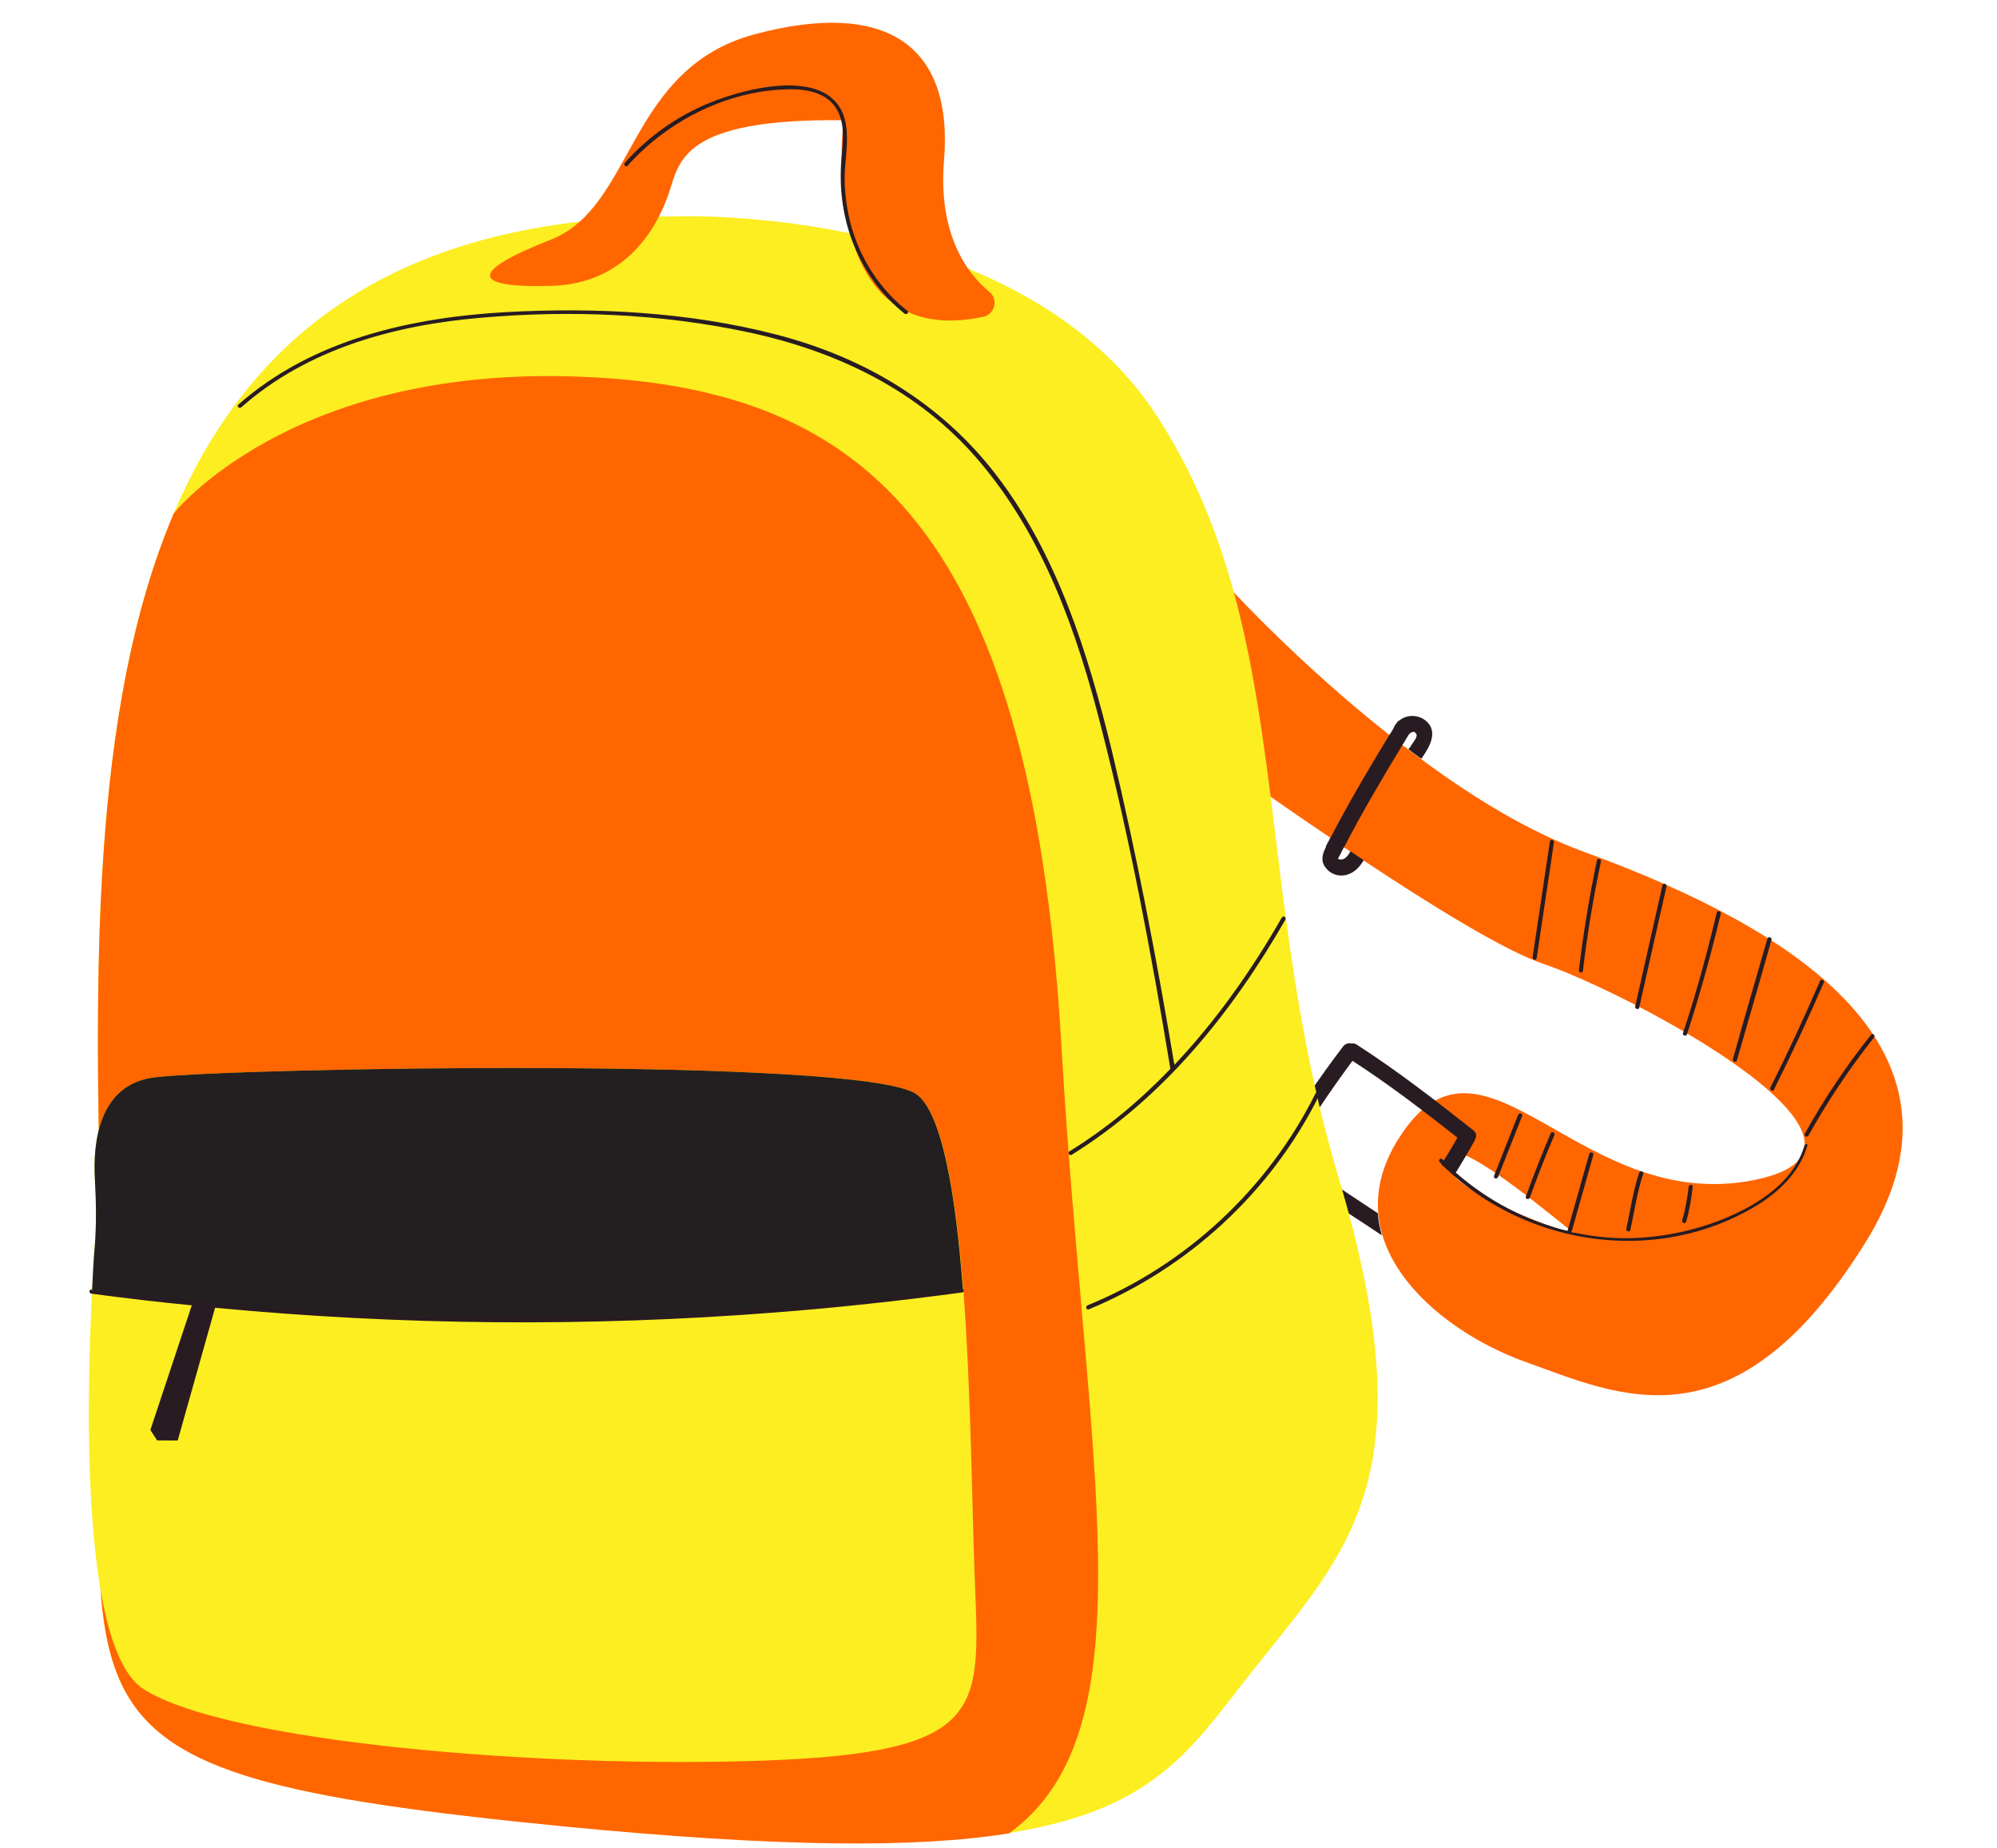 <?xml version="1.0" encoding="UTF-8" standalone="no"?><svg xmlns="http://www.w3.org/2000/svg" xmlns:xlink="http://www.w3.org/1999/xlink" fill="#000000" height="459.6" preserveAspectRatio="xMidYMid meet" version="1" viewBox="-22.1 -5.8 496.7 459.6" width="496.7" zoomAndPan="magnify"><g id="change1_1"><path d="M371.8,206c-13.7-5-27.7-13.6-40.4-23c-1.1-0.8-2.1-1.6-3.2-2.4c-0.5-0.4-1-0.8-1.5-1.1 c-1.1-0.8-2.1-1.6-3.2-2.5c-22.3-17.6-38.8-35.6-38.8-35.6l-6.9,39.4c0,0,14,10.3,31.1,21.8c1.1,0.8,2.2,1.5,3.3,2.3 c0.5,0.4,1.1,0.7,1.6,1.1c1.1,0.7,2.2,1.5,3.3,2.2c17,11.3,35.2,22.5,44.7,25.7c21.1,7.1,94.3,45.6,52.1,53.8s-65.7-40.5-86.1-13.3 c-20.4,27.2,6.8,50.4,29.6,58.5s51.7,22.8,84.4-29.6C474.6,250.9,413.6,221.3,371.8,206z M337.6,282.9c-0.4-8.3,20.4,8.8,32.3,18.4 C368.9,301,337.9,291.1,337.6,282.9z" fill="#ff6600"/></g><g id="change2_1"><path d="M359.1,232.2c1.4-9.6,2.9-19.2,4.3-28.8c0.1-0.6,1.1-0.4,1,0.3c-1.4,9.6-2.9,19.2-4.3,28.8 C360,233.1,359,232.9,359.1,232.2z M371.6,235.6c1.1-9.1,2.6-18.2,4.5-27.2c0.1-0.6-0.8-0.9-1-0.3c-1.9,9.1-3.4,18.2-4.5,27.4 C370.6,236.2,371.6,236.2,371.6,235.6z M385.6,244.8c2.3-10.1,4.5-20.1,6.8-30.2c0.1-0.6-0.8-0.9-1-0.3c-2.3,10.1-4.5,20.1-6.8,30.2 C384.5,245.1,385.5,245.4,385.6,244.8z M397.5,251.4c3.2-9.9,6-19.9,8.4-30c0.1-0.6-0.8-0.9-1-0.3c-2.4,10.1-5.1,20.1-8.4,30 C396.3,251.7,397.3,252,397.5,251.4z M409.9,257.9c2.9-10,5.8-20,8.6-30c0.2-0.6-0.8-0.9-1-0.3c-2.9,10-5.8,20-8.6,30 C408.7,258.2,409.7,258.5,409.9,257.9z M419.1,265.2c4.4-8.8,8.5-17.6,12.4-26.6c0.3-0.6-0.6-1.1-0.9-0.5c-3.9,9-8,17.9-12.4,26.6 C418,265.2,418.9,265.8,419.1,265.2z M443.3,251.5c-6.2,7.7-11.7,16-16.5,24.6c-0.3,0.6,0.6,1.1,0.9,0.5 c4.8-8.6,10.2-16.7,16.3-24.4C444.4,251.7,443.7,251,443.3,251.5z M350.5,286.9c2-5.1,4-10.1,6-15.2c0.2-0.6-0.7-0.9-1-0.3 c-2,5.1-4,10.1-6,15.2C349.3,287.3,350.2,287.5,350.5,286.9z M358.4,292c1.9-5.2,3.9-10.4,6.1-15.5c0.3-0.6-0.6-1.1-0.9-0.5 c-2.2,5.2-4.3,10.5-6.2,15.8C357.2,292.4,358.2,292.6,358.4,292z M383.4,300.1c1-4.6,1.7-9.5,3.2-14c0.2-0.6-0.8-0.9-1-0.3 c-1.5,4.5-2.2,9.4-3.2,14C382.3,300.4,383.3,300.7,383.4,300.1z M397.3,298c0.8-2.8,1.3-5.7,1.6-8.7c0.1-0.6-0.9-0.6-1,0 c-0.3,2.8-0.8,5.6-1.6,8.4C396.2,298.4,397.1,298.6,397.3,298z M426.7,279.1c-2.4,8.1-9.6,13.3-16.9,16.8c-8.3,3.9-17.4,6-26.6,6.2 c-4.9,0.1-9.7-0.5-14.4-1.5c0,0,0-0.1,0-0.1c1.8-6.4,3.6-12.7,5.4-19.1c0.2-0.6-0.8-0.9-1-0.3c-1.8,6.4-3.6,12.7-5.4,19.1 c0,0.1,0,0.1,0,0.1c-10.3-2.5-19.8-7.5-27.8-14.5c1.6-2.6,3.2-5.3,4.7-8c0-0.1,0.1-0.2,0.1-0.3c0.4-0.7,0.4-1.5-0.4-2.2 c-9.4-7.4-18.9-14.8-29-21.3c-0.4-0.3-0.9-0.4-1.3-0.3c-0.8-0.2-1.6,0-2.2,0.8c-6,7.9-11.5,16-16.5,24.5c-0.2,0.3-0.3,0.6-0.3,0.9 c-0.9,0.7-1.4,2-0.2,2.9c8.3,7,17.7,12.5,26.7,18.6c-0.5-1.8-0.9-3.7-1-5.5c-7.3-4.9-14.8-9.5-21.6-15c4.7-7.9,9.8-15.5,15.3-22.9 c9.1,5.9,17.6,12.4,26.1,19.1c-1.1,1.9-2.2,3.8-3.4,5.7c-0.1-0.1-0.2-0.2-0.3-0.3c-0.5-0.5-1.2,0.2-0.7,0.7c0.2,0.2,0.3,0.3,0.5,0.5 c0,0-0.1,0.1-0.1,0.1c1.5,1.3,2.7,2.4,3,2.7c0,0,0,0,0,0c20.3,17.8,51.1,21.9,74.9,7.8c5.9-3.5,11.1-8.4,13.1-15.1 C427.8,278.7,426.8,278.5,426.7,279.1z M313.3,211.6c1.7-0.6,2.9-2,3.8-3.5c-1.1-0.7-2.2-1.5-3.3-2.2c-0.4,0.7-0.9,1.5-1.7,1.9 c-0.4,0.2-0.7,0.1-1.1,0.1c-0.1,0-0.2-0.1-0.3-0.1c0.1-0.4,0.5-1,0.7-1.4c0.2-0.4,0.4-0.8,0.6-1.2c0.1-0.1,0.1-0.2,0.2-0.3 c4.5-8.7,9.4-17,14.5-25.4c0.5-0.8,1-1.6,1.5-2.5c0.5-0.7,1.5-1.3,2-0.2c0.3,0.6-0.7,1.9-1,2.3c-0.3,0.5-0.6,1-1,1.4 c1,0.8,2.1,1.6,3.2,2.4c2-2.8,4.4-6.8,1.1-9.5c-2-1.6-4.8-1.5-6.6,0c-0.3,0.1-0.5,0.4-0.7,0.7c-0.3,0.3-0.5,0.7-0.7,1.2c0,0,0,0,0,0 c-0.3,0.5-0.6,1.1-1,1.6c-5.1,8.4-10.1,16.8-14.6,25.5c0,0,0,0-0.1,0.1c0,0,0,0.1-0.1,0.1c0,0.1-0.1,0.2-0.1,0.3 c-0.3,0.5-0.5,1-0.8,1.5c-0.1,0.1-0.1,0.3-0.1,0.4c-0.9,1.8-1.5,3.7,0.2,5.5C309.3,211.9,311.5,212.3,313.3,211.6z" fill="#281c22"/></g><g id="change3_1"><path d="M290.4,408.5c-15.8,19.8-24.2,35.6-61.5,41.5c-4.2,0.7-8.7,1.2-13.6,1.6c-22.3,1.8-53.1,1-96.9-3.3 C-22.1,434.6,5.8,421.8,3,300.8c-1.5-62.6-2.8-129.6,18.1-178.9C39.8,77.9,76.3,48,146.4,48c0,0,85.3-3.1,119.5,50 c22.5,35,25.4,74,30.9,117.5c2.9,22.5,6.5,46.3,14,71.4C332.8,360.5,313.9,379,290.4,408.5z" fill="#fcee21"/></g><g id="change1_2"><path d="M228.9,450.1c-23,3.7-57,3.5-110.6-1.7C-22.1,434.6,5.8,421.8,3,300.8c-1.5-62.6-2.8-129.6,18.1-178.9 c0,0,28.3-36.1,98.8-34.1c70.5,2,114.4,34.7,122,166.5C247.9,358.4,264.5,424.2,228.9,450.1z" fill="#ff6600"/></g><g id="change3_2"><path d="M168.2,432c-54.8,2-133.4-4.4-154.5-17.7C-1.5,404.8-0.8,346.9,0.8,315c0.2-4.2,0.4-8,0.7-11.2 c0.4-5.5,0.3-11,0-16.4c-0.5-8.8,0.8-23.6,14.9-25.3c20.1-2.4,175.3-5.1,189.3,4.1c6.6,4.4,9.9,24.9,11.8,48.6 c2,26.4,2.2,56.8,2.9,73.3C221.6,419.4,223,430,168.2,432z" fill="#fcee21"/></g><g id="change4_1"><path d="M217.4,314.8c-1.5,0.2-101.6,16.9-216.6,0.2c0.2-4.2,0.4-8,0.7-11.2c0.4-5.5,0.3-11,0-16.4 c-0.5-8.8,0.8-23.6,14.9-25.3c20.1-2.4,175.3-5.1,189.3,4.1C212.2,270.6,215.6,291.1,217.4,314.8z" fill="#231f20"/></g><g id="change1_3"><path d="M187.7,24.1c-40.3-0.5-40.8,10.3-43.4,18c-2.6,7.7-10,22.7-29.4,23.2s-20.9-3.3,0-11.5s18.9-42.6,50.8-51.1 s49.4,2.1,47,31.4c-1.5,18.2,5.6,28,11.3,32.7c2.3,1.9,1.3,5.6-1.6,6.2C180.5,81.8,187.7,24.1,187.7,24.1z" fill="#ff6600"/></g><g id="change2_2"><path d="M203.6,71.5c0.5,0.4-0.2,1.1-0.7,0.7c-5.9-4.7-10.3-10.9-13-18c-2.5-6.6-3.3-13.6-2.7-20.6 c0.4-4.5,1.1-9.6-2-13.4c-2.6-3.1-6.9-3.8-10.7-3.8c-15.3,0.1-30.4,7.7-40.5,19c-0.4,0.5-1.1-0.2-0.7-0.7 c5.7-6.4,12.8-11.5,20.8-14.8c10.1-4.2,33.3-10,34.4,7c0.3,4.4-0.7,8.8-0.5,13.2c0.2,4.1,0.9,8.2,2.2,12.2 C192.7,59.8,197.3,66.6,203.6,71.5L203.6,71.5z M297.6,222.9c0.3-0.6-0.5-1.1-0.9-0.5c-7.5,13.1-16.3,25.6-26.7,36.6 c-4.4-26.3-9.4-52.4-15.6-78.3c-5.9-24.1-13.5-48.6-28.8-68.5c-13.8-17.9-32.9-29.2-54.6-34.8c-21.6-5.6-44.7-6.8-66.9-5.6 c-23.9,1.3-48.5,6.8-66.9,23c-0.5,0.4,0.2,1.1,0.7,0.7C54.4,80.9,76.2,75,97.7,73.2c21.8-1.9,44.7-1,66.2,3.6 c22.1,4.7,42.6,14.5,57.4,31.9c16.1,18.8,24.5,42.7,30.5,66.4c7.2,28,12.5,56.4,17.2,84.9c-7.5,7.8-15.8,14.8-25.1,20.5 c-0.5,0.3,0,1.2,0.5,0.9C267.3,267.2,284.4,245.9,297.6,222.9z M306,266.6c-11.9,24-32.6,43-57.3,53.2c-0.6,0.2-0.9-0.7-0.3-1 c24.5-10,44.9-29,56.7-52.7C305.4,265.6,306.3,266.1,306,266.6z M217.2,315.6c-15.6,2.1-31.2,3.8-46.8,5c-46.2,3.6-92.8,3.2-139-1.2 l-9.3,33H17l-1.7-2.6l10.3-31c-8.3-0.8-16.7-1.8-25-2.9c-0.6-0.1-0.6-1.1,0-1c15.8,2.1,31.7,3.7,47.7,4.9 c56.2,4.1,112.8,2.4,168.7-5.2C217.6,314.6,217.9,315.5,217.2,315.6z" fill="#281c22"/></g></svg>